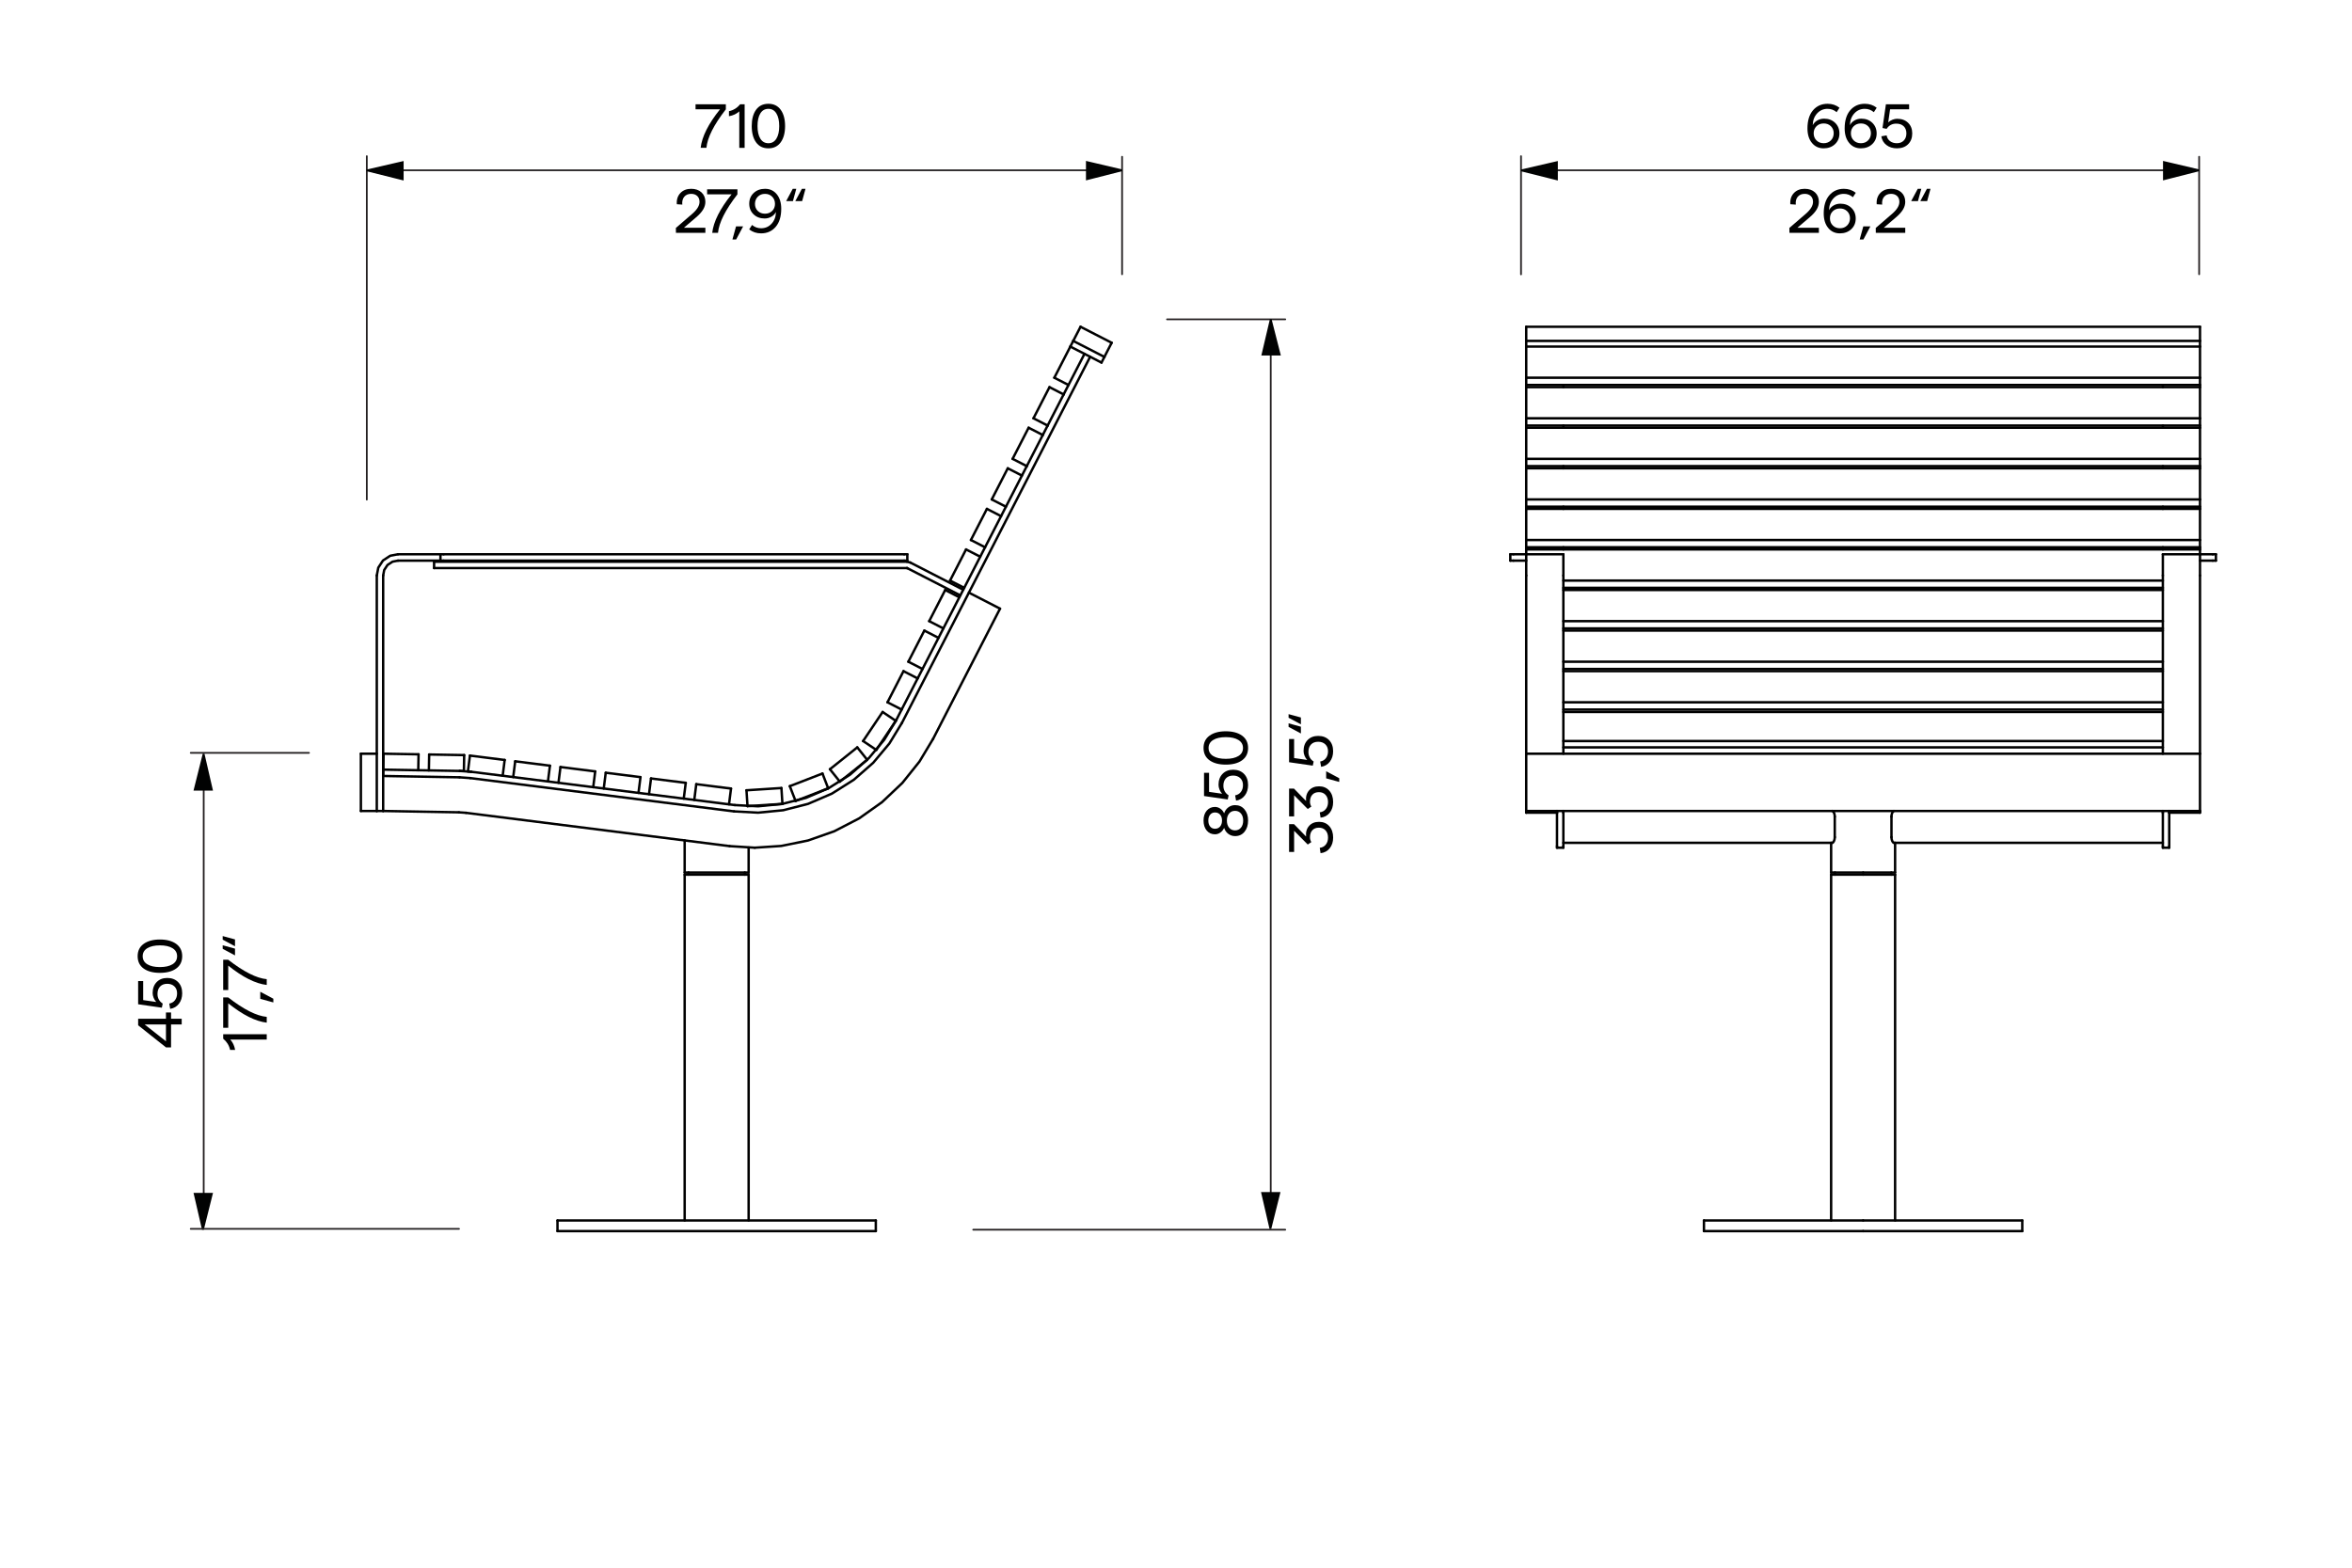 <?xml version="1.0" encoding="UTF-8"?><svg id="Vrstva_1" xmlns="http://www.w3.org/2000/svg" viewBox="0 0 340.2 226.8"><defs><style>.cls-1{stroke:#000;stroke-width:.35px;}.cls-1,.cls-2{fill:none;stroke-linecap:round;stroke-linejoin:round;}.cls-3{fill:#010202;stroke:#010202;stroke-miterlimit:10;}.cls-3,.cls-2{stroke-width:.25px;}.cls-2{stroke:#231f20;}</style></defs><g><line class="cls-1" x1="108.285" y1="126.536" x2="108.285" y2="176.569"/><line class="cls-1" x1="226.13" y1="67.436" x2="226.13" y2="67.749"/><line class="cls-1" x1="273.561" y1="126.229" x2="273.561" y2="126.536"/><polyline class="cls-1" points="99.031 126.536 99.108 126.536 99.356 126.536 99.785 126.536 100.386 126.536 101.955 126.536 103.658 126.536 105.362 126.536 106.93 126.536 107.532 126.536 107.96 126.536 108.208 126.536 108.285 126.536"/><line class="cls-1" x1="265.384" y1="118.146" x2="265.384" y2="121.113"/><line class="cls-1" x1="220.758" y1="61.567" x2="220.758" y2="61.879"/><line class="cls-1" x1="273.588" y1="121.113" x2="273.588" y2="118.146"/><line class="cls-1" x1="312.842" y1="55.697" x2="312.842" y2="56.01"/><polyline class="cls-1" points="220.758 80.187 220.758 80.403 220.758 81.087 220.758 82.127 220.758 83.257"/><line class="cls-1" x1="312.842" y1="79.175" x2="312.842" y2="79.488"/><line class="cls-1" x1="318.214" y1="61.567" x2="318.214" y2="61.879"/><line class="cls-1" x1="220.758" y1="73.305" x2="220.758" y2="73.619"/><line class="cls-1" x1="318.214" y1="67.437" x2="318.214" y2="67.749"/><line class="cls-1" x1="312.842" y1="122.41" x2="312.842" y2="122.638"/><line class="cls-1" x1="246.465" y1="178.104" x2="246.465" y2="176.569"/><polyline class="cls-1" points="265.384 118.146 265.382 118.061 265.374 117.978 265.363 117.898 265.347 117.822 265.328 117.748 265.305 117.679 265.281 117.616 265.254 117.559 265.24 117.532 265.225 117.506 265.211 117.482 265.196 117.46 265.167 117.421 265.137 117.388 265.107 117.361 265.078 117.343 265.05 117.331 265.022 117.327"/><line class="cls-1" x1="225.209" y1="122.638" x2="226.13" y2="122.638"/><line class="cls-1" x1="106.284" y1="116.472" x2="68.142" y2="111.653"/><line class="cls-1" x1="55.421" y1="83.257" x2="55.421" y2="117.327"/><line class="cls-1" x1="55.421" y1="112.262" x2="66.47" y2="112.455"/><line class="cls-1" x1="55.437" y1="111.342" x2="55.421" y2="112.262"/><line class="cls-1" x1="62.788" y1="81.262" x2="131.173" y2="81.262"/><polyline class="cls-1" points="106.284 116.472 109.647 116.648 113.12 116.311 116.582 115.427 119.906 113.996 122.964 112.062 125.65 109.705 127.89 107.03 129.645 104.155"/><line class="cls-1" x1="151.532" y1="61.567" x2="150.831" y2="62.932"/><line class="cls-1" x1="62.788" y1="82.182" x2="131.173" y2="82.182"/><line class="cls-1" x1="126.68" y1="178.104" x2="126.68" y2="176.569"/><line class="cls-1" x1="155.237" y1="49.322" x2="154.816" y2="50.141"/><line class="cls-1" x1="264.859" y1="176.569" x2="264.859" y2="126.536"/><line class="cls-1" x1="274.113" y1="121.932" x2="274.113" y2="126.229"/><line class="cls-1" x1="226.13" y1="121.932" x2="265.022" y2="121.932"/><line class="cls-1" x1="226.13" y1="117.591" x2="226.13" y2="122.41"/><line class="cls-1" x1="226.13" y1="73.306" x2="226.13" y2="73.619"/><line class="cls-1" x1="312.842" y1="61.567" x2="312.842" y2="61.879"/><line class="cls-1" x1="312.842" y1="73.306" x2="312.842" y2="73.619"/><polyline class="cls-1" points="273.95 117.327 273.923 117.331 273.895 117.343 273.865 117.361 273.836 117.388 273.806 117.421 273.776 117.46 273.747 117.506 273.718 117.559 273.692 117.616 273.667 117.68 273.645 117.749 273.625 117.822 273.609 117.9 273.598 117.98 273.591 118.062 273.588 118.146"/><line class="cls-1" x1="220.758" y1="117.574" x2="220.758" y2="117.385"/><line class="cls-1" x1="313.764" y1="122.638" x2="313.764" y2="122.41"/><line class="cls-1" x1="313.764" y1="117.327" x2="313.764" y2="117.519"/><line class="cls-1" x1="220.758" y1="67.437" x2="220.758" y2="67.749"/><line class="cls-1" x1="225.209" y1="122.41" x2="225.209" y2="122.638"/><polyline class="cls-1" points="269.486 178.104 277.96 178.104 282.083 178.104 285.765 178.104 287.358 178.104 288.755 178.104 289.936 178.104 290.891 178.104 291.619 178.104 292.123 178.104 292.414 178.104 292.507 178.104"/><line class="cls-1" x1="318.214" y1="117.327" x2="318.214" y2="117.385"/><line class="cls-1" x1="220.758" y1="55.697" x2="220.758" y2="56.01"/><line class="cls-1" x1="318.214" y1="49.322" x2="318.214" y2="50.141"/><polyline class="cls-1" points="246.465 178.104 246.558 178.104 246.849 178.104 247.353 178.104 248.081 178.104 249.037 178.104 250.217 178.104 251.614 178.104 253.208 178.104 256.889 178.104 261.012 178.104 269.486 178.104"/><line class="cls-1" x1="292.507" y1="176.569" x2="292.507" y2="178.104"/><line class="cls-1" x1="313.764" y1="117.591" x2="313.764" y2="122.41"/><polyline class="cls-1" points="265.022 121.932 265.05 121.928 265.078 121.917 265.107 121.898 265.137 121.871 265.166 121.839 265.196 121.799 265.225 121.753 265.254 121.701 265.281 121.643 265.306 121.579 265.328 121.51 265.347 121.437 265.363 121.36 265.374 121.279 265.382 121.197 265.384 121.113"/><line class="cls-1" x1="226.13" y1="117.519" x2="226.13" y2="117.591"/><line class="cls-1" x1="226.13" y1="122.638" x2="226.13" y2="122.41"/><line class="cls-1" x1="109.169" y1="122.638" x2="105.534" y2="122.41"/><line class="cls-1" x1="66.486" y1="111.534" x2="55.437" y2="111.342"/><line class="cls-1" x1="130.463" y1="104.576" x2="157.683" y2="51.614"/><line class="cls-1" x1="54.5" y1="83.257" x2="54.5" y2="117.327"/><line class="cls-1" x1="134.968" y1="106.891" x2="144.649" y2="88.054"/><polyline class="cls-1" points="134.968 106.891 132.99 110.183 130.521 113.265 127.596 116.034 124.282 118.39 120.671 120.26 116.872 121.597 113.001 122.384 109.169 122.638"/><line class="cls-1" x1="62.788" y1="81.262" x2="62.788" y2="82.182"/><line class="cls-1" x1="131.173" y1="81.262" x2="131.664" y2="81.381"/><line class="cls-1" x1="63.709" y1="81.108" x2="57.57" y2="81.108"/><line class="cls-1" x1="99.031" y1="126.229" x2="99.031" y2="121.588"/><line class="cls-1" x1="99.584" y1="126.536" x2="99.584" y2="126.229"/><line class="cls-1" x1="107.733" y1="126.229" x2="107.733" y2="126.536"/><line class="cls-1" x1="63.709" y1="80.187" x2="57.57" y2="80.187"/><polyline class="cls-1" points="55.421 83.257 55.572 82.466 56.05 81.737 56.779 81.259 57.57 81.108"/><line class="cls-1" x1="131.243" y1="82.199" x2="138.904" y2="86.137"/><polyline class="cls-1" points="80.637 178.104 80.73 178.104 81.022 178.104 81.526 178.104 82.253 178.104 83.209 178.104 84.39 178.104 85.786 178.104 87.38 178.104 91.061 178.104 95.184 178.104 103.658 178.104 112.132 178.104 116.256 178.104 119.937 178.104 121.531 178.104 122.927 178.104 124.108 178.104 125.063 178.104 125.791 178.104 126.295 178.104 126.586 178.104 126.68 178.104"/><line class="cls-1" x1="159.321" y1="52.456" x2="159.742" y2="51.636"/><line class="cls-1" x1="68.142" y1="111.653" x2="66.486" y2="111.534"/><line class="cls-1" x1="68.026" y1="112.567" x2="106.168" y2="117.385"/><line class="cls-1" x1="148.516" y1="67.436" x2="129.645" y2="104.155"/><line class="cls-1" x1="225.209" y1="117.519" x2="225.209" y2="117.327"/><line class="cls-1" x1="226.13" y1="79.175" x2="226.13" y2="79.488"/><line class="cls-1" x1="220.758" y1="117.328" x2="220.758" y2="117.385"/><line class="cls-1" x1="220.758" y1="79.175" x2="220.758" y2="79.488"/><line class="cls-1" x1="226.13" y1="83.257" x2="226.13" y2="109.04"/><polyline class="cls-1" points="312.842 83.257 312.842 82.127 312.842 81.087 312.842 80.403 312.842 80.187"/><line class="cls-1" x1="313.764" y1="117.519" x2="313.764" y2="117.591"/><line class="cls-1" x1="312.842" y1="117.591" x2="312.842" y2="117.519"/><line class="cls-1" x1="312.842" y1="122.41" x2="312.842" y2="117.591"/><line class="cls-1" x1="220.758" y1="50.141" x2="220.758" y2="49.322"/><polyline class="cls-1" points="269.486 126.536 271.189 126.536 272.758 126.536 273.359 126.536 273.788 126.536 274.036 126.536 274.113 126.536"/><polyline class="cls-1" points="292.507 176.569 292.414 176.569 292.123 176.569 291.619 176.569 290.891 176.569 289.936 176.569 288.755 176.569 287.358 176.569 285.765 176.569 282.083 176.569 277.96 176.569 269.486 176.569"/><polyline class="cls-1" points="318.214 83.257 318.214 82.127 318.214 81.087 318.214 80.403 318.214 80.187"/><line class="cls-1" x1="312.842" y1="109.04" x2="312.842" y2="83.257"/><line class="cls-1" x1="220.758" y1="109.04" x2="220.758" y2="83.257"/><line class="cls-1" x1="226.13" y1="80.187" x2="220.758" y2="80.187"/><line class="cls-1" x1="220.758" y1="55.697" x2="318.214" y2="55.697"/><line class="cls-1" x1="226.13" y1="61.566" x2="226.13" y2="61.879"/><line class="cls-1" x1="313.764" y1="122.638" x2="312.842" y2="122.638"/><polyline class="cls-1" points="264.859 126.229 264.936 126.229 265.184 126.229 265.613 126.229 266.214 126.229 267.783 126.229 269.486 126.229"/><line class="cls-1" x1="318.214" y1="83.257" x2="318.214" y2="109.04"/><line class="cls-1" x1="225.209" y1="117.591" x2="225.209" y2="117.519"/><line class="cls-1" x1="318.214" y1="55.697" x2="318.214" y2="56.01"/><polyline class="cls-1" points="108.285 126.229 108.208 126.229 107.96 126.229 107.532 126.229 106.93 126.229 105.362 126.229 103.658 126.229 101.955 126.229 100.386 126.229 99.785 126.229 99.356 126.229 99.108 126.229 99.031 126.229"/><polyline class="cls-1" points="226.13 80.187 226.13 80.403 226.13 81.087 226.13 82.127 226.13 83.257"/><line class="cls-1" x1="318.214" y1="80.187" x2="312.842" y2="80.187"/><polyline class="cls-1" points="274.113 126.229 274.036 126.229 273.788 126.229 273.359 126.229 272.758 126.229 271.189 126.229 269.486 126.229"/><polyline class="cls-1" points="264.859 126.536 264.936 126.536 265.184 126.536 265.613 126.536 266.214 126.536 267.783 126.536 269.486 126.536"/><line class="cls-1" x1="273.95" y1="121.932" x2="312.842" y2="121.932"/><polyline class="cls-1" points="269.486 176.569 261.012 176.569 256.889 176.569 253.208 176.569 251.614 176.569 250.217 176.569 249.037 176.569 248.081 176.569 247.353 176.569 246.849 176.569 246.558 176.569 246.465 176.569"/><line class="cls-1" x1="312.842" y1="117.519" x2="312.842" y2="117.327"/><line class="cls-1" x1="318.214" y1="79.175" x2="318.214" y2="79.488"/><line class="cls-1" x1="312.842" y1="67.436" x2="312.842" y2="67.749"/><line class="cls-1" x1="318.214" y1="73.307" x2="318.214" y2="73.619"/><line class="cls-1" x1="264.859" y1="126.229" x2="264.859" y2="121.932"/><line class="cls-1" x1="265.411" y1="126.536" x2="265.411" y2="126.229"/><line class="cls-1" x1="226.13" y1="55.697" x2="226.13" y2="56.01"/><line class="cls-1" x1="318.214" y1="50.141" x2="220.758" y2="50.141"/><line class="cls-1" x1="274.113" y1="126.536" x2="274.113" y2="176.569"/><line class="cls-1" x1="220.758" y1="49.322" x2="318.214" y2="49.322"/><line class="cls-1" x1="226.13" y1="117.327" x2="226.13" y2="117.519"/><line class="cls-1" x1="225.209" y1="117.574" x2="220.758" y2="117.574"/><line class="cls-1" x1="225.209" y1="122.41" x2="225.209" y2="117.591"/><line class="cls-1" x1="67.391" y1="117.591" x2="105.534" y2="122.41"/><polyline class="cls-1" points="130.463 104.576 128.639 107.566 126.309 110.348 123.516 112.799 120.335 114.81 116.879 116.298 113.278 117.219 109.666 117.569 106.168 117.385"/><line class="cls-1" x1="156.864" y1="51.193" x2="153.847" y2="57.062"/><line class="cls-1" x1="154.816" y1="50.141" x2="159.321" y2="52.456"/><polyline class="cls-1" points="126.68 176.569 126.586 176.569 126.295 176.569 125.791 176.569 125.063 176.569 124.108 176.569 122.927 176.569 121.531 176.569 119.937 176.569 116.256 176.569 112.132 176.569 103.658 176.569 95.184 176.569 91.061 176.569 87.38 176.569 85.786 176.569 84.39 176.569 83.209 176.569 82.253 176.569 81.526 176.569 81.022 176.569 80.73 176.569 80.637 176.569"/><line class="cls-1" x1="108.285" y1="122.624" x2="108.285" y2="126.229"/><line class="cls-1" x1="66.381" y1="117.519" x2="67.391" y2="117.591"/><line class="cls-1" x1="55.421" y1="117.327" x2="66.381" y2="117.519"/><line class="cls-1" x1="144.649" y1="88.054" x2="140.145" y2="85.739"/><line class="cls-1" x1="66.47" y1="112.455" x2="68.026" y2="112.567"/><line class="cls-1" x1="99.031" y1="176.569" x2="99.031" y2="126.536"/><line class="cls-1" x1="80.637" y1="176.569" x2="80.637" y2="178.104"/><line class="cls-1" x1="131.173" y1="82.182" x2="131.243" y2="82.199"/><line class="cls-1" x1="131.664" y1="81.381" x2="139.325" y2="85.318"/><polyline class="cls-1" points="54.5 83.257 54.716 82.127 55.399 81.087 56.44 80.403 57.57 80.187"/><line class="cls-1" x1="55.421" y1="117.327" x2="54.5" y2="117.327"/><line class="cls-1" x1="320.056" y1="80.187" x2="318.214" y2="80.187"/><line class="cls-1" x1="218.916" y1="80.187" x2="220.758" y2="80.187"/><line class="cls-1" x1="318.215" y1="81.108" x2="320.056" y2="81.108"/><polyline class="cls-1" points="320.517 81.108 320.381 81.108 320.056 81.108"/><line class="cls-1" x1="320.517" y1="80.187" x2="320.517" y2="81.108"/><polyline class="cls-1" points="218.456 80.187 218.591 80.187 218.916 80.187"/><line class="cls-1" x1="218.456" y1="80.187" x2="218.456" y2="81.108"/><line class="cls-1" x1="63.709" y1="81.108" x2="63.709" y2="80.187"/><line class="cls-1" x1="64.169" y1="81.108" x2="130.777" y2="81.108"/><line class="cls-1" x1="131.238" y1="80.187" x2="131.238" y2="81.108"/><line class="cls-1" x1="130.777" y1="80.187" x2="64.169" y2="80.187"/><polyline class="cls-1" points="131.238 80.187 131.103 80.187 130.777 80.187"/><polyline class="cls-1" points="131.238 81.108 131.103 81.108 130.777 81.108"/><polyline class="cls-1" points="64.169 81.108 63.844 81.108 63.709 81.108"/><polyline class="cls-1" points="64.169 80.187 63.844 80.187 63.709 80.187"/><polyline class="cls-1" points="218.456 81.108 218.591 81.108 218.916 81.108"/><polyline class="cls-1" points="320.517 80.187 320.381 80.187 320.056 80.187"/><line class="cls-1" x1="220.758" y1="81.108" x2="218.916" y2="81.108"/><line class="cls-1" x1="318.214" y1="79.488" x2="220.758" y2="79.488"/><line class="cls-1" x1="312.843" y1="103.004" x2="226.131" y2="103.004"/><line class="cls-1" x1="318.214" y1="67.749" x2="220.758" y2="67.749"/><line class="cls-1" x1="220.758" y1="60.515" x2="318.214" y2="60.515"/><line class="cls-1" x1="220.758" y1="61.567" x2="318.214" y2="61.567"/><line class="cls-1" x1="220.758" y1="117.327" x2="318.214" y2="117.327"/><line class="cls-1" x1="220.758" y1="79.176" x2="318.214" y2="79.176"/><line class="cls-1" x1="220.758" y1="54.645" x2="220.758" y2="50.141"/><line class="cls-1" x1="220.758" y1="54.645" x2="318.214" y2="54.645"/><line class="cls-1" x1="226.13" y1="95.732" x2="312.843" y2="95.732"/><line class="cls-1" x1="312.842" y1="91.227" x2="226.13" y2="91.227"/><line class="cls-1" x1="226.13" y1="102.653" x2="312.843" y2="102.653"/><line class="cls-1" x1="312.843" y1="97.096" x2="226.13" y2="97.096"/><line class="cls-1" x1="226.13" y1="107.208" x2="312.842" y2="107.208"/><line class="cls-1" x1="312.843" y1="108.124" x2="226.13" y2="108.124"/><line class="cls-1" x1="318.214" y1="79.488" x2="318.214" y2="80.187"/><line class="cls-1" x1="220.758" y1="66.384" x2="220.758" y2="61.879"/><line class="cls-1" x1="318.214" y1="61.879" x2="318.214" y2="66.384"/><line class="cls-1" x1="318.214" y1="66.384" x2="318.214" y2="67.436"/><line class="cls-1" x1="220.758" y1="72.254" x2="220.758" y2="67.749"/><line class="cls-1" x1="318.214" y1="67.749" x2="318.214" y2="72.254"/><line class="cls-1" x1="318.214" y1="72.254" x2="318.214" y2="73.306"/><line class="cls-1" x1="318.214" y1="109.04" x2="318.214" y2="117.327"/><line class="cls-1" x1="220.758" y1="60.515" x2="220.758" y2="56.01"/><line class="cls-1" x1="220.758" y1="61.567" x2="220.758" y2="60.515"/><line class="cls-1" x1="318.214" y1="60.515" x2="318.214" y2="61.566"/><line class="cls-1" x1="220.758" y1="47.274" x2="318.214" y2="47.274"/><line class="cls-1" x1="220.758" y1="78.123" x2="220.758" y2="73.619"/><line class="cls-1" x1="318.214" y1="73.619" x2="318.214" y2="78.123"/><line class="cls-1" x1="220.758" y1="79.176" x2="220.758" y2="78.123"/><line class="cls-1" x1="318.214" y1="78.123" x2="318.214" y2="79.176"/><line class="cls-1" x1="220.758" y1="55.697" x2="220.758" y2="54.645"/><line class="cls-1" x1="318.214" y1="54.645" x2="318.214" y2="55.697"/><line class="cls-1" x1="66.486" y1="111.534" x2="67.1" y2="111.545"/><line class="cls-1" x1="136.717" y1="85.358" x2="134.402" y2="89.862"/><line class="cls-1" x1="138.764" y1="86.41" x2="136.717" y2="85.358"/><line class="cls-1" x1="52.198" y1="109.04" x2="52.198" y2="117.327"/><line class="cls-1" x1="52.198" y1="117.327" x2="54.5" y2="117.327"/><line class="cls-1" x1="140.435" y1="78.123" x2="142.483" y2="79.176"/><line class="cls-1" x1="135.748" y1="92.28" x2="133.7" y2="91.227"/><line class="cls-1" x1="318.214" y1="117.574" x2="313.764" y2="117.574"/><line class="cls-1" x1="85.804" y1="113.884" x2="86.093" y2="111.601"/><line class="cls-1" x1="318.214" y1="117.574" x2="318.214" y2="117.385"/><line class="cls-1" x1="72.998" y1="109.946" x2="67.973" y2="109.311"/><line class="cls-1" x1="67.973" y1="109.311" x2="67.685" y2="111.595"/><line class="cls-1" x1="67.685" y1="111.595" x2="68.141" y2="111.653"/><line class="cls-1" x1="105.735" y1="114.082" x2="100.71" y2="113.447"/><line class="cls-1" x1="100.71" y1="113.447" x2="100.422" y2="115.731"/><line class="cls-1" x1="105.446" y1="116.366" x2="105.735" y2="114.082"/><line class="cls-1" x1="55.478" y1="109.04" x2="55.437" y2="111.342"/><line class="cls-1" x1="60.501" y1="111.43" x2="60.541" y2="109.128"/><line class="cls-1" x1="151.8" y1="56.01" x2="149.485" y2="60.515"/><line class="cls-1" x1="153.847" y1="57.062" x2="151.8" y2="56.01"/><line class="cls-1" x1="118.964" y1="111.907" x2="114.241" y2="113.736"/><line class="cls-1" x1="79.545" y1="110.773" x2="74.521" y2="110.138"/><line class="cls-1" x1="92.64" y1="112.427" x2="87.615" y2="111.793"/><line class="cls-1" x1="87.615" y1="111.793" x2="87.327" y2="114.077"/><line class="cls-1" x1="121.48" y1="113.085" x2="125.436" y2="109.922"/><line class="cls-1" x1="99.188" y1="113.255" x2="94.163" y2="112.62"/><line class="cls-1" x1="94.163" y1="112.62" x2="93.874" y2="114.904"/><line class="cls-1" x1="98.899" y1="115.538" x2="99.188" y2="113.255"/><line class="cls-1" x1="148.783" y1="61.879" x2="146.468" y2="66.384"/><line class="cls-1" x1="129.576" y1="104.287" x2="127.665" y2="103.004"/><line class="cls-1" x1="145.766" y1="67.749" x2="143.451" y2="72.254"/><line class="cls-1" x1="132.731" y1="98.149" x2="130.684" y2="97.096"/><line class="cls-1" x1="113.174" y1="116.302" x2="113.026" y2="114.005"/><line class="cls-1" x1="108.12" y1="116.629" x2="113.174" y2="116.302"/><polyline class="cls-1" points="273.588 121.113 273.591 121.198 273.598 121.281 273.609 121.361 273.625 121.438 273.645 121.511 273.667 121.58 273.692 121.643 273.718 121.701 273.732 121.728 273.747 121.753 273.761 121.777 273.776 121.799 273.806 121.839 273.836 121.871 273.866 121.898 273.895 121.917 273.923 121.928 273.95 121.932"/><line class="cls-1" x1="128.369" y1="101.601" x2="130.416" y2="102.653"/><line class="cls-1" x1="130.684" y1="97.096" x2="128.369" y2="101.601"/><line class="cls-1" x1="152.501" y1="54.645" x2="154.549" y2="55.697"/><line class="cls-1" x1="154.816" y1="50.141" x2="152.501" y2="54.645"/><line class="cls-1" x1="147.814" y1="68.801" x2="145.766" y2="67.749"/><line class="cls-1" x1="143.451" y1="72.254" x2="145.499" y2="73.306"/><line class="cls-1" x1="126.752" y1="108.492" x2="129.576" y2="104.287"/><line class="cls-1" x1="124.841" y1="107.208" x2="126.752" y2="108.492"/><line class="cls-1" x1="127.665" y1="103.004" x2="124.841" y2="107.208"/><line class="cls-1" x1="150.831" y1="62.932" x2="148.783" y2="61.879"/><line class="cls-1" x1="148.516" y1="67.436" x2="150.831" y2="62.932"/><line class="cls-1" x1="146.468" y1="66.384" x2="148.516" y2="67.436"/><line class="cls-1" x1="159.742" y1="51.636" x2="160.794" y2="49.589"/><line class="cls-1" x1="155.237" y1="49.322" x2="159.742" y2="51.636"/><line class="cls-1" x1="156.29" y1="47.274" x2="155.237" y2="49.322"/><line class="cls-1" x1="160.794" y1="49.589" x2="156.29" y2="47.274"/><line class="cls-1" x1="141.781" y1="80.54" x2="139.733" y2="79.488"/><line class="cls-1" x1="137.418" y1="83.993" x2="139.466" y2="85.045"/><line class="cls-1" x1="139.733" y1="79.488" x2="137.418" y2="83.993"/><line class="cls-1" x1="125.436" y1="109.922" x2="123.998" y2="108.124"/><line class="cls-1" x1="120.042" y1="111.287" x2="121.48" y2="113.085"/><line class="cls-1" x1="123.998" y1="108.124" x2="120.042" y2="111.287"/><line class="cls-1" x1="92.352" y1="114.712" x2="92.64" y2="112.427"/><line class="cls-1" x1="79.257" y1="113.057" x2="79.545" y2="110.773"/><line class="cls-1" x1="74.521" y1="110.138" x2="74.232" y2="112.422"/><line class="cls-1" x1="119.795" y1="114.054" x2="118.964" y2="111.907"/><line class="cls-1" x1="115.072" y1="115.883" x2="119.795" y2="114.054"/><line class="cls-1" x1="114.241" y1="113.736" x2="115.072" y2="115.883"/><line class="cls-1" x1="151.532" y1="61.567" x2="153.847" y2="57.062"/><line class="cls-1" x1="149.485" y1="60.515" x2="151.532" y2="61.567"/><line class="cls-1" x1="67.1" y1="111.545" x2="67.14" y2="109.243"/><line class="cls-1" x1="62.076" y1="109.155" x2="62.036" y2="111.457"/><line class="cls-1" x1="67.14" y1="109.243" x2="62.076" y2="109.155"/><line class="cls-1" x1="60.541" y1="109.128" x2="55.478" y2="109.04"/><line class="cls-1" x1="72.709" y1="112.23" x2="72.998" y2="109.946"/><line class="cls-1" x1="81.068" y1="110.966" x2="80.779" y2="113.25"/><line class="cls-1" x1="86.093" y1="111.601" x2="81.068" y2="110.966"/><line class="cls-1" x1="107.972" y1="114.332" x2="108.12" y2="116.629"/><line class="cls-1" x1="113.026" y1="114.005" x2="107.972" y2="114.332"/><line class="cls-1" x1="131.385" y1="95.732" x2="133.433" y2="96.784"/><line class="cls-1" x1="133.7" y1="91.227" x2="131.385" y2="95.732"/><line class="cls-1" x1="144.797" y1="74.671" x2="142.75" y2="73.619"/><line class="cls-1" x1="142.75" y1="73.619" x2="140.435" y2="78.123"/><line class="cls-1" x1="54.5" y1="109.04" x2="52.198" y2="109.04"/><line class="cls-1" x1="134.402" y1="89.862" x2="136.449" y2="90.914"/><line class="cls-1" x1="318.214" y1="47.274" x2="318.214" y2="49.322"/><line class="cls-1" x1="220.758" y1="49.322" x2="220.758" y2="47.274"/><line class="cls-1" x1="318.214" y1="56.01" x2="318.214" y2="60.515"/><line class="cls-1" x1="220.758" y1="73.306" x2="220.758" y2="72.254"/><line class="cls-1" x1="220.758" y1="67.436" x2="220.758" y2="66.384"/><line class="cls-1" x1="312.843" y1="85.358" x2="226.131" y2="85.358"/><line class="cls-1" x1="226.13" y1="90.914" x2="312.842" y2="90.914"/><line class="cls-1" x1="226.13" y1="89.862" x2="312.843" y2="89.862"/><line class="cls-1" x1="226.13" y1="85.045" x2="312.843" y2="85.045"/><line class="cls-1" x1="226.13" y1="83.993" x2="312.843" y2="83.993"/><line class="cls-1" x1="220.758" y1="80.187" x2="220.758" y2="79.488"/><line class="cls-1" x1="226.131" y1="101.601" x2="312.843" y2="101.601"/><line class="cls-1" x1="226.131" y1="96.784" x2="312.843" y2="96.784"/><line class="cls-1" x1="318.214" y1="50.141" x2="318.214" y2="54.645"/><line class="cls-1" x1="318.214" y1="73.619" x2="220.758" y2="73.619"/><line class="cls-1" x1="220.758" y1="78.123" x2="318.214" y2="78.123"/><line class="cls-1" x1="220.758" y1="109.04" x2="318.214" y2="109.04"/><line class="cls-1" x1="220.758" y1="117.327" x2="220.758" y2="109.04"/><line class="cls-1" x1="318.214" y1="56.01" x2="220.758" y2="56.01"/><line class="cls-1" x1="220.758" y1="73.306" x2="318.214" y2="73.306"/><line class="cls-1" x1="220.758" y1="72.254" x2="318.214" y2="72.254"/><line class="cls-1" x1="318.214" y1="61.879" x2="220.758" y2="61.879"/><line class="cls-1" x1="220.758" y1="67.436" x2="318.214" y2="67.436"/><line class="cls-1" x1="220.758" y1="66.384" x2="318.214" y2="66.384"/></g><polyline class="cls-2" points="29.464 114.251 29.464 142.332 29.464 172.704"/><polyline class="cls-3" points="29.35 177.904 30.65 172.704 28.15 172.704 29.35 177.904"/><line class="cls-2" x1="27.592" y1="108.916" x2="44.692" y2="108.916"/><line class="cls-2" x1="27.592" y1="177.78" x2="66.391" y2="177.78"/><polyline class="cls-3" points="29.45 109.051 28.15 114.251 30.65 114.251 29.45 109.051"/><g><path d="m26.281,148.205h-1.539v3.32h-.738l-4.022-3.194v-.945h4.022v-.909h.738v.909h1.539v.819Zm-2.277,2.438v-2.438h-3.087l3.087,2.438Z"/><path d="m26.354,143.687c0,.606-.158,1.115-.473,1.525-.315.411-.736.659-1.265.743l-.135-.766c.348-.06.624-.224.828-.49s.306-.599.306-.994c0-.42-.131-.755-.392-1.004s-.604-.373-1.03-.373c-.438,0-.783.13-1.035.392-.252.261-.378.619-.378,1.075,0,.6.252,1.064.756,1.395l-.126.595-3.429-.495v-3.357h.729v2.754l1.891.271c-.156-.162-.282-.361-.378-.599-.097-.237-.145-.47-.145-.697,0-.654.193-1.181.581-1.58.387-.398.898-.599,1.534-.599.654,0,1.178.2,1.57.599.394.399.59.935.59,1.606Z"/><path d="m26.354,138.332c0,.774-.29,1.37-.869,1.787-.578.417-1.363.625-2.354.625s-1.774-.208-2.354-.625c-.578-.417-.868-1.013-.868-1.787,0-.768.291-1.361.873-1.782.582-.419,1.365-.63,2.349-.63s1.768.211,2.35.63c.582.421.873,1.015.873,1.782Zm-.738,0c0-.498-.222-.883-.666-1.156s-1.05-.409-1.818-.409-1.375.136-1.822.409c-.446.273-.67.658-.67,1.156,0,.511.222.9.666,1.17.443.271,1.053.405,1.826.405.769,0,1.374-.135,1.818-.405.444-.27.666-.659.666-1.17Z"/></g><g><path d="m38.582,150.397h-5.274c.36.391.595.889.702,1.494h-.729c-.138-.647-.471-1.188-.999-1.62v-.647h6.3v.773Z"/><path d="m38.582,147.949c-1.62-.187-3.477-1.119-5.571-2.8v3.537h-.729v-4.383h.729c2.244,1.74,4.102,2.676,5.571,2.809v.837Z"/><path d="m39.536,145.025l-1.89-.522v-1.025l1.89,1.008v.54Z"/><path d="m38.582,142.495c-1.62-.187-3.477-1.119-5.571-2.8v3.537h-.729v-4.383h.729c2.244,1.74,4.102,2.676,5.571,2.809v.837Z"/><path d="m32.21,135.422l1.782.485v.99l-1.782-.954v-.521Zm0,1.332l1.782.485v.981l-1.782-.954v-.513Z"/></g><line class="cls-2" x1="168.803" y1="46.2" x2="185.903" y2="46.2"/><line class="cls-2" x1="140.767" y1="177.904" x2="185.903" y2="177.904"/><polyline class="cls-2" points="183.803 51.3 183.803 109.563 183.803 172.58"/><polyline class="cls-3" points="183.753 177.78 185.053 172.58 182.553 172.58 183.753 177.78"/><polyline class="cls-3" points="183.803 46.2 185.103 51.3 182.603 51.3 183.803 46.2"/><g><path d="m180.527,118.701c0,.672-.171,1.216-.514,1.633-.342.417-.798.626-1.367.626-.366,0-.693-.108-.981-.324s-.489-.504-.603-.864c-.126.282-.31.508-.55.675-.239.169-.498.253-.773.253-.492,0-.892-.182-1.197-.545s-.459-.848-.459-1.453c0-.588.153-1.062.459-1.423.306-.359.705-.54,1.197-.54.275,0,.535.085.778.253s.425.393.545.675c.113-.36.314-.648.603-.864s.615-.324.981-.324c.563,0,1.019.206,1.363.617.345.41.518.946.518,1.606Zm-3.771,0c0-.349-.09-.627-.27-.838-.181-.21-.42-.317-.721-.323-.3-.006-.539.098-.72.311-.18.213-.27.496-.27.851,0,.372.09.666.27.882.181.216.42.32.72.314.301-.006.54-.117.721-.333.18-.216.27-.504.27-.863Zm3.061.009c0-.426-.108-.767-.324-1.021s-.501-.383-.855-.383-.639.128-.854.383-.324.596-.324,1.021c0,.432.108.777.324,1.035s.501.387.854.387.64-.129.855-.387.324-.604.324-1.035Z"/><path d="m180.527,113.562c0,.606-.158,1.115-.473,1.525-.315.411-.736.659-1.265.743l-.135-.766c.348-.06.624-.224.828-.49s.306-.599.306-.994c0-.42-.131-.755-.392-1.004s-.604-.373-1.03-.373c-.438,0-.783.13-1.035.392-.252.261-.378.619-.378,1.075,0,.6.252,1.064.756,1.395l-.126.595-3.429-.495v-3.357h.729v2.754l1.891.271c-.156-.162-.282-.361-.378-.599-.097-.237-.145-.47-.145-.697,0-.654.193-1.181.581-1.58.387-.398.898-.599,1.534-.599.654,0,1.178.2,1.57.599.394.399.59.935.59,1.606Z"/><path d="m180.527,108.207c0,.774-.29,1.37-.869,1.787-.578.417-1.363.625-2.354.625s-1.774-.208-2.354-.625c-.578-.417-.868-1.013-.868-1.787,0-.768.291-1.361.873-1.782.582-.419,1.365-.63,2.349-.63s1.768.211,2.35.63c.582.421.873,1.015.873,1.782Zm-.738,0c0-.498-.222-.883-.666-1.156s-1.05-.409-1.818-.409-1.375.136-1.822.409c-.446.273-.67.658-.67,1.156,0,.511.222.9.666,1.17.443.271,1.053.405,1.826.405.769,0,1.374-.135,1.818-.405.444-.27.666-.659.666-1.17Z"/></g><g><path d="m192.828,121.181c0,.617-.165,1.132-.495,1.543s-.771.646-1.323.707l-.117-.774c.366-.042.657-.198.873-.468.216-.271.324-.606.324-1.008,0-.438-.12-.788-.36-1.049-.239-.261-.558-.392-.954-.392-.407,0-.726.123-.953.369-.229.246-.343.588-.343,1.026,0,.252.066.482.198.692l-.521.352-1.972-1.989v3.06h-.729v-4.022h.711l1.746,1.791c-.061-.624.084-1.135.432-1.53.349-.396.831-.594,1.449-.594.612,0,1.104.208,1.476.625s.559.971.559,1.661Z"/><path d="m192.828,116.042c0,.617-.165,1.132-.495,1.543s-.771.646-1.323.707l-.117-.774c.366-.042.657-.198.873-.468.216-.271.324-.606.324-1.008,0-.438-.12-.788-.36-1.049-.239-.261-.558-.392-.954-.392-.407,0-.726.123-.953.369-.229.246-.343.588-.343,1.026,0,.252.066.482.198.692l-.521.352-1.972-1.989v3.06h-.729v-4.022h.711l1.746,1.791c-.061-.624.084-1.135.432-1.53.349-.396.831-.594,1.449-.594.612,0,1.104.208,1.476.625s.559.971.559,1.661Z"/><path d="m193.71,113.125l-1.89-.522v-1.025l1.89,1.008v.54Z"/><path d="m192.828,108.67c0,.606-.158,1.115-.473,1.525-.315.411-.736.659-1.265.743l-.135-.766c.348-.06.624-.224.828-.49s.306-.599.306-.994c0-.42-.131-.755-.392-1.004s-.604-.373-1.03-.373c-.438,0-.783.13-1.035.392-.252.261-.378.619-.378,1.075,0,.6.252,1.064.756,1.395l-.126.595-3.429-.495v-3.357h.729v2.754l1.891.271c-.156-.162-.282-.361-.378-.599-.097-.237-.145-.47-.145-.697,0-.654.193-1.181.581-1.58.387-.398.898-.599,1.534-.599.654,0,1.178.2,1.57.599.394.399.59.935.59,1.606Z"/><path d="m186.384,103.316l1.782.485v.99l-1.782-.954v-.521Zm0,1.332l1.782.485v.981l-1.782-.954v-.513Z"/></g><line class="cls-2" x1="53.056" y1="22.593" x2="53.056" y2="72.281"/><line class="cls-2" x1="162.302" y1="22.678" x2="162.302" y2="39.678"/><polyline class="cls-2" points="157.202 24.637 109.664 24.637 58.256 24.637"/><polyline class="cls-3" points="53.056 24.652 58.256 25.952 58.256 23.452 53.056 24.652"/><polyline class="cls-3" points="162.302 24.637 157.202 25.937 157.202 23.437 162.302 24.637"/><g><path d="m101.343,21.387c.187-1.62,1.119-3.477,2.8-5.571h-3.537v-.729h4.383v.729c-1.74,2.244-2.676,4.102-2.809,5.571h-.837Z"/><path d="m106.933,21.387v-5.274c-.391.36-.889.595-1.494.702v-.729c.647-.138,1.188-.471,1.62-.999h.647v6.3h-.773Z"/><path d="m111.145,21.459c-.774,0-1.37-.29-1.787-.869-.417-.578-.625-1.363-.625-2.354s.208-1.774.625-2.354c.417-.578,1.013-.868,1.787-.868.768,0,1.361.291,1.782.873.419.582.63,1.365.63,2.349s-.211,1.768-.63,2.35c-.421.582-1.015.873-1.782.873Zm0-.738c.498,0,.883-.222,1.156-.666s.409-1.05.409-1.818-.136-1.375-.409-1.822c-.273-.446-.658-.67-1.156-.67-.511,0-.9.222-1.17.666-.271.443-.405,1.053-.405,1.826,0,.769.135,1.374.405,1.818.27.444.659.666,1.17.666Z"/></g><g><path d="m97.77,33.688l-.009-.711,2.367-2.043c.702-.606,1.053-1.182,1.053-1.729,0-.354-.109-.636-.328-.846s-.512-.314-.878-.314c-.438,0-.773.143-1.008.427-.233.285-.327.662-.278,1.13l-.792-.054c-.049-.66.121-1.197.508-1.611s.91-.621,1.57-.621c.618,0,1.115.173,1.49.518s.562.803.562,1.372c0,.385-.111.76-.333,1.125-.223.366-.576.754-1.062,1.161l-1.71,1.458h3.105v.738h-4.258Z"/><path d="m103.017,33.688c.187-1.62,1.119-3.477,2.8-5.571h-3.537v-.729h4.383v.729c-1.74,2.244-2.676,4.102-2.809,5.571h-.837Z"/><path d="m105.941,34.642l.522-1.89h1.025l-1.008,1.89h-.54Z"/><path d="m110.595,31.609c-.647,0-1.181-.201-1.598-.603-.417-.402-.625-.915-.625-1.539,0-.63.214-1.146.644-1.548.429-.402.977-.604,1.643-.604.702,0,1.268.263,1.696.787.429.525.644,1.223.644,2.093,0,1.128-.269,2.004-.806,2.628s-1.24.937-2.11.937c-.66,0-1.233-.192-1.719-.576l.414-.639c.371.317.81.477,1.313.477.606,0,1.111-.222,1.517-.666s.613-1.008.626-1.692c-.145.288-.365.518-.662.688-.297.172-.622.257-.977.257Zm1.094-3.154c-.273-.273-.62-.409-1.039-.409s-.766.136-1.035.409c-.271.273-.408.619-.414,1.039,0,.414.136.755.409,1.021.273.268.619.4,1.04.4s.766-.133,1.039-.4c.272-.267.409-.607.409-1.021,0-.42-.137-.766-.409-1.039Z"/><path d="m115.176,27.316l-.485,1.782h-.981l.954-1.782h.513Zm1.332,0l-.485,1.782h-.99l.954-1.782h.521Z"/></g><line class="cls-2" x1="220.005" y1="22.593" x2="220.005" y2="39.693"/><line class="cls-2" x1="318.09" y1="22.678" x2="318.09" y2="39.678"/><polyline class="cls-2" points="312.99 24.637 270.633 24.637 224.829 24.637"/><polyline class="cls-3" points="220.005 24.652 225.205 25.952 225.205 23.452 220.005 24.652"/><polyline class="cls-3" points="318.09 24.637 312.99 25.937 312.99 23.437 318.09 24.637"/><g><path d="m263.839,17.166c.648,0,1.18.201,1.598.603.416.402.625.915.625,1.539,0,.63-.215,1.146-.643,1.548-.43.402-.977.604-1.643.604-.703,0-1.268-.263-1.697-.788-.43-.524-.643-1.222-.643-2.092,0-1.128.268-2.004.805-2.628s1.24-.937,2.111-.937c.66,0,1.232.192,1.719.576l-.414.639c-.379-.324-.816-.485-1.314-.485-.605,0-1.111.224-1.516.67-.406.447-.615,1.013-.627,1.696.145-.288.365-.518.662-.688s.623-.256.977-.256Zm-1.094,3.149c.273.271.619.405,1.039.405s.766-.135,1.035-.405c.271-.27.408-.614.414-1.035,0-.413-.137-.754-.408-1.021-.273-.267-.621-.4-1.041-.4s-.766.134-1.039.4c-.273.268-.41.608-.41,1.021,0,.421.137.766.41,1.035Z"/><path d="m269.222,17.166c.646,0,1.18.201,1.596.603.418.402.627.915.627,1.539,0,.63-.215,1.146-.645,1.548-.428.402-.977.604-1.643.604-.701,0-1.268-.263-1.695-.788-.43-.524-.645-1.222-.645-2.092,0-1.128.27-2.004.807-2.628.535-.624,1.24-.937,2.109-.937.66,0,1.232.192,1.719.576l-.414.639c-.377-.324-.814-.485-1.312-.485-.607,0-1.113.224-1.518.67-.404.447-.613,1.013-.625,1.696.145-.288.363-.518.662-.688.297-.171.621-.256.977-.256Zm-1.094,3.149c.271.271.619.405,1.039.405s.766-.135,1.035-.405c.27-.27.408-.614.414-1.035,0-.413-.137-.754-.41-1.021-.273-.267-.619-.4-1.039-.4s-.768.134-1.039.4c-.273.268-.41.608-.41,1.021,0,.421.137.766.41,1.035Z"/><path d="m274.388,21.459c-.607,0-1.115-.158-1.525-.473-.412-.315-.66-.736-.744-1.265l.766-.135c.061.348.225.624.49.828.268.204.6.306.994.306.42,0,.756-.131,1.004-.392.25-.261.373-.604.373-1.03,0-.438-.129-.783-.391-1.035s-.619-.378-1.076-.378c-.6,0-1.064.252-1.395.756l-.594-.126.494-3.429h3.357v.729h-2.754l-.27,1.891c.162-.156.361-.282.598-.378.238-.097.471-.145.697-.145.654,0,1.182.193,1.58.581.398.387.6.898.6,1.534,0,.654-.201,1.178-.6,1.57-.398.394-.934.59-1.605.59Z"/></g><g><path d="m258.831,33.688l-.01-.711,2.367-2.043c.703-.606,1.053-1.182,1.053-1.729,0-.354-.109-.636-.328-.846s-.512-.314-.877-.314c-.438,0-.773.143-1.008.427-.234.285-.328.662-.279,1.13l-.791-.054c-.049-.66.121-1.197.508-1.611s.91-.621,1.57-.621c.617,0,1.115.173,1.49.518s.562.803.562,1.372c0,.385-.111.76-.334,1.125-.223.366-.576.754-1.062,1.161l-1.709,1.458h3.105v.738h-4.258Z"/><path d="m266.194,29.467c.646,0,1.18.201,1.596.603.418.402.627.915.627,1.539,0,.63-.215,1.146-.645,1.548-.428.402-.977.604-1.643.604-.701,0-1.268-.263-1.695-.788-.43-.524-.645-1.222-.645-2.092,0-1.128.27-2.004.807-2.628.535-.624,1.24-.937,2.109-.937.66,0,1.232.192,1.719.576l-.414.639c-.377-.324-.814-.485-1.312-.485-.607,0-1.113.224-1.518.67-.404.447-.613,1.013-.625,1.696.145-.288.363-.518.662-.688.297-.171.621-.256.977-.256Zm-1.094,3.149c.271.271.619.405,1.039.405s.766-.135,1.035-.405c.27-.27.408-.614.414-1.035,0-.413-.137-.754-.41-1.021-.273-.267-.619-.4-1.039-.4s-.768.134-1.039.4c-.273.268-.41.608-.41,1.021,0,.421.137.766.41,1.035Z"/><path d="m268.991,34.642l.523-1.89h1.025l-1.008,1.89h-.541Z"/><path d="m271.323,33.688l-.01-.711,2.367-2.043c.703-.606,1.053-1.182,1.053-1.729,0-.354-.109-.636-.328-.846s-.512-.314-.877-.314c-.438,0-.773.143-1.008.427-.234.285-.328.662-.279,1.13l-.791-.054c-.049-.66.121-1.197.508-1.611s.91-.621,1.57-.621c.617,0,1.115.173,1.49.518s.562.803.562,1.372c0,.385-.111.76-.334,1.125-.223.366-.576.754-1.062,1.161l-1.709,1.458h3.105v.738h-4.258Z"/><path d="m277.901,27.316l-.484,1.782h-.982l.955-1.782h.512Zm1.332,0l-.484,1.782h-.99l.953-1.782h.521Z"/></g></svg>